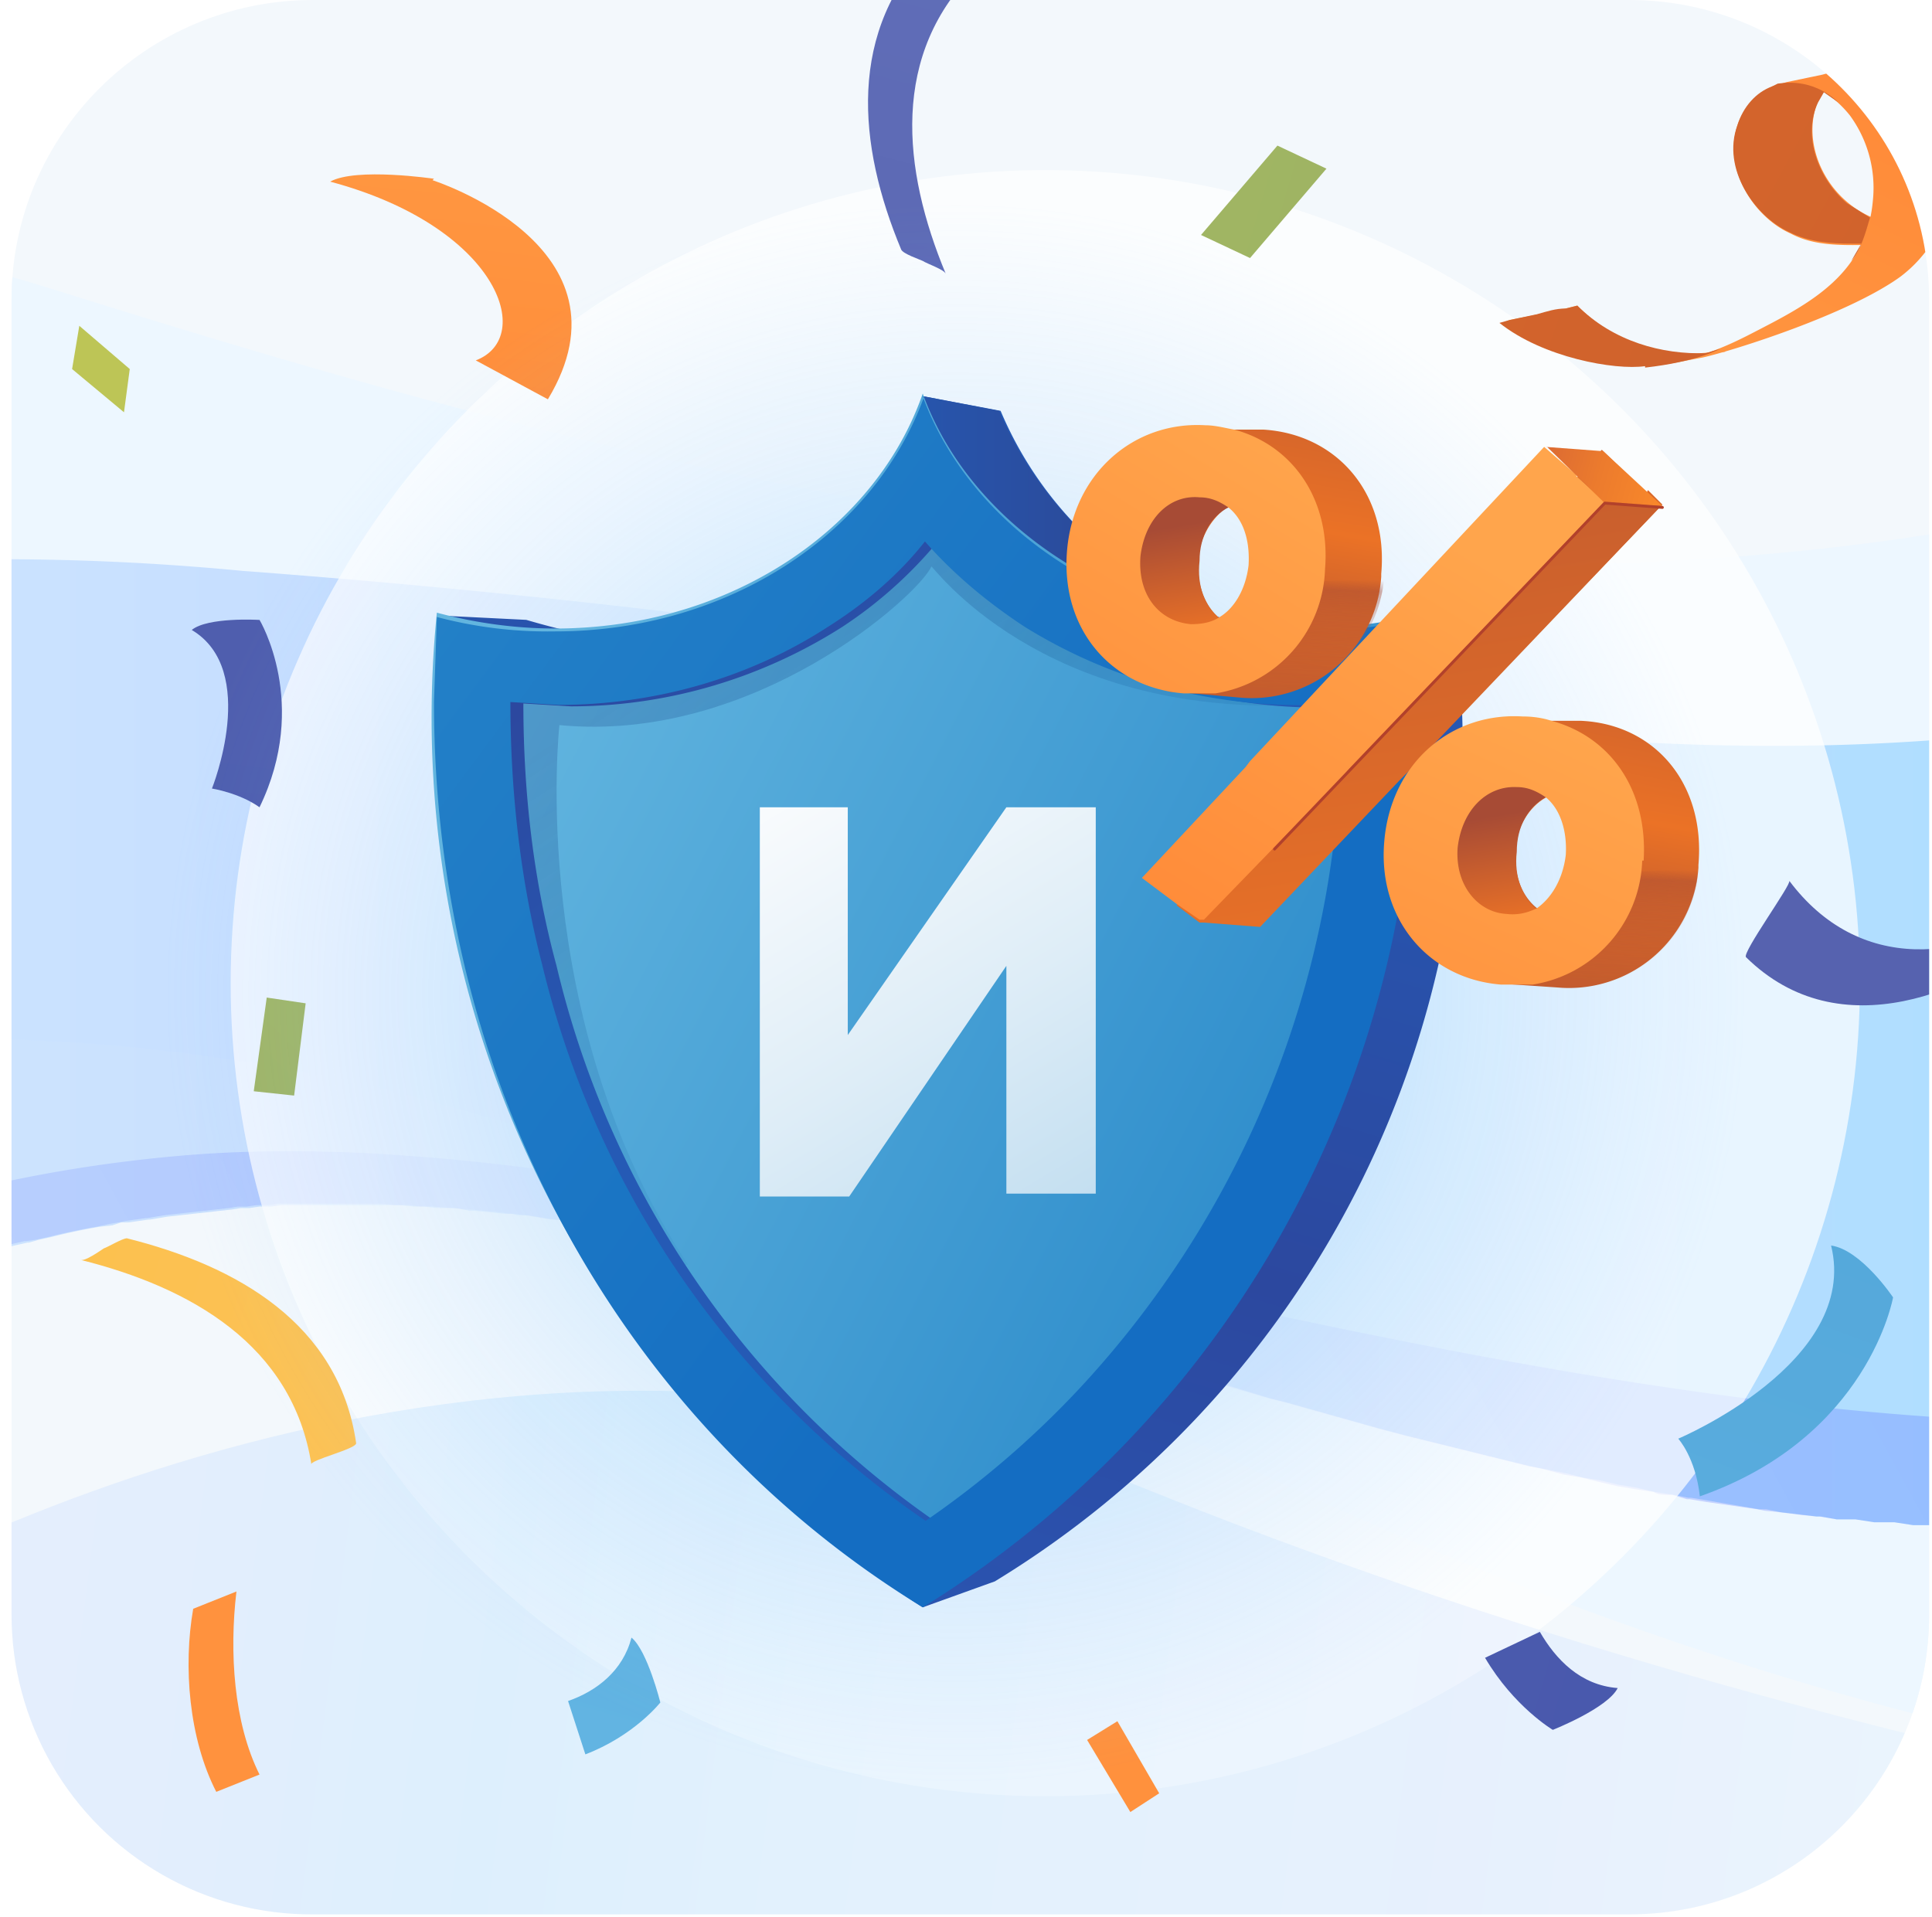 <svg xmlns="http://www.w3.org/2000/svg" width="134" height="133" fill="none"><g clip-path="url(#a)"><path fill="#F3F8FC" d="M.8 20.8C.8 9.3 10.2 0 21.7 0H113c11.5 0 20.8 9.3 20.8 20.8V112c0 11.5-9.3 20.8-20.8 20.8H21.7A20.8 20.8 0 0 1 .8 112V20.8Z"/><path fill="#EDF7FF" d="m332.4-82-2.3 50.3-3.3 70.3s-81.3 152.7-260 53a186.1 186.1 0 0 0-18.5-9c-80.5-33-144 18-181.1 62.2a353.5 353.5 0 0 0-14.4 18.4h-35.4c-4.5-19.2-6-44.8 4.7-72.3 32.2-82 125.6-88.4 182-70.7C45 33 128.6 57.9 189.8 15.3c10.8-7.5 21-16.9 30.5-27.2 44.3-48.1 74.3-117 90.2-118.3C330-131.8 332.4-82 332.4-82Z"/><path fill="url(#b)" fill-opacity=".8" d="m338-151.9-7.5 120-.4.2-1.7.4c-40.1 12-59.7 55.8-92.6 92l-5.3 5.6A127.3 127.3 0 0 1 189.3 96l-1.7.7-1.6.6a124.9 124.9 0 0 1-45.3 8.6H135l-1-.1h-1.3l-1.3-.2H130l-1.3-.2h-1.3l-1.1-.2h-.3l-.8-.1-1.7-.2-1-.2h-.5l-3.5-.6-1.2-.2h-.2l-1-.2-1.3-.2-1.3-.3-1.2-.2-1.3-.3-1.2-.2-1.2-.3-1.5-.3-1-.2-8.5-2.1-1.9-.5-6.4-1.8-1.2-.3-8.5-2.6L78 94l-1.5-.4-1.1-.4-5.5-1.6-.7-.2-1.8-.5-.9-.2-1.7-.5-2.2-.6-.4-.1-2.6-.7-1.8-.5-1-.2-1.7-.4-1.8-.4-.7-.2-2-.4-.7-.2h-.1l-.8-.2-4.4-.8-.9-.1-.8-.2-2.1-.3-.8-.1-.7-.1-.9-.1-1.8-.3h-.7l-.4-.1H35l-1-.1-1-.1h-.4l-1-.2h-1.3l-.9-.1h-.7l-1-.1h-8.2l-.7.1H18l-.7.1h-.6l-.6.1-4.5.5-.6.1-.6.1h-.1l-.7.1-.7.1h-.5l-.6.2-.9.1a43 43 0 0 0-3.3.7l-.9.2-.7.2h-.1l-.9.2-.8.2H0l-.8.2-.7.2H-2l-.6.3-.6.2h-.5L-5 88c-28.5 9.3-49.3 35.8-57.5 75.2h-103A174.4 174.4 0 0 1-107 75.6c10-8 27.9-18.4 39.3-23.2l2.3-1a175.8 175.8 0 0 1 82.2-11.8 698 698 0 0 1 70.5 8.9c36.1 6 65.3 4 88.6-8.8 18.2-10 32.8-26.8 44.3-51.7a291.4 291.4 0 0 0 14.2-40.8c14-53 41.5-85.3 74-99.1H338Z"/><path fill="url(#c)" d="M230.4 66.3A125 125 0 0 1 189.3 96l-1.7.7-1.6.6a124.9 124.9 0 0 1-45.3 8.6H135l-1-.1h-1.3l-1.3-.2H130l-1.3-.2h-1.3l-1.2-.2h-.2l-1-.1-1.6-.2-1-.1-.5-.1-3.5-.5-1.2-.2h-.2l-1-.3c-.5 0-1 0-1.3-.2l-1.3-.2-1.2-.2-1.3-.3-1.2-.3-1.2-.2-1.5-.4-1-.2-8.5-2.1-1.9-.5-6.4-1.8-1.2-.3-8.5-2.5L78 94l-1.5-.5-1.1-.3-5.5-1.7-.7-.1-1.8-.6-.9-.2-1.7-.5c-.8-.1-1.5-.4-2.2-.6H62a200.7 200.7 0 0 1-4.4-1.2l-1-.3c-.5 0-1-.2-1.7-.4l-1.8-.4c-.2 0-.4 0-.7-.2l-2-.4-.7-.1h-.1l-.8-.2-4.4-.9-.9-.1-.8-.1-2.1-.4-.8-.1-.7-.1h-.9l-1.8-.3-.7-.1h-.4l-.6-.1-1.1-.1-1-.1h-.3l-1-.1-1.3-.1h-.9l-.7-.1h-1l-1-.1H19.3l-.7.1h-.8l-.7.1h-.6l-.6.1-4.5.5-.6.1-.6.1h-.1l-.7.1-.7.1-.5.1-.6.1-.9.2a43 43 0 0 0-3.3.7l-.9.2-.7.1h-.1l-.9.2-.8.2H0l-.8.2-.8.2-.3.1-.6.2-.6.2-.5.1-1.5.5c-28.5 9.3-49.3 35.9-57.5 75.2h-9.1l.2-.5c7.5-25.2 24.1-77.1 83.7-82.5 11-1 23 .3 36 2.6 55.4 9.7 124.7 37.8 182.3-16.5Z" opacity=".3"/><g filter="url(#d)" opacity=".7"><ellipse cx="72.5" cy="68.2" fill="#fff" rx="56.5" ry="56.4"/></g><path fill="url(#e)" d="m-16.7 114.5-2.3 1.8c-9.5 8-5 23 7.2 23.8l267.4 17.6c9.2.6 14.2-11 7.2-16.6-3-2.4-6.7-3.8-10.6-4-66.8-3.6-124.5-14.3-173.2-34-45.3-18.3-88 6.6-95.7 11.4Z" opacity=".2"/><path fill="url(#f)" d="M140.3 1c1.3 5.3-.8 10.7-4.4 13.5a12 12 0 0 1-3.7 1.8h.1l-.4.1h-.2c.7 0 1.4-.2 2-.4l2.2-.5h-.3l-.4.1c-2.3.3-5 .2-7.1-1.6-2-1.7-3-4.6-2-7 .6-1.2 1.5-2 2.6-2.4l-2.4.6-2.4.5c1.5-.2 3.2.8 4.4 2.3a8.5 8.5 0 0 1 1.6 5.9c-.4 4.6-3.6 6.7-7 8.5-2.3 1.2-3.2 1.7-5.7 2.5 0 0-.1 0 0 0-.5 0-.8.2-1.2.3l2-.5 1.7-.3h-1 .2a11 11 0 0 1-9.5-3.2l-.8.2-1.9.4-2 .4s-.6.3-.7.2c2.9 1 6.5 2.9 9.1 3 2.3 0 2.8-.2 5-.6 2.2-.5 10.1-3 13.7-5.6a9.1 9.1 0 0 0 3.6-8c-.3-3-2.2-5.9-4.7-6.5-.7-.2-1.3-.2-2 0l-4.8 1-1 .3c-1 .5-2 1.5-2.4 2.7-1 3.1 1.2 6.4 3.7 7.5 1.3.7 2.8.8 4.3.8.7 0 1.4 0 2.1-.2 2.1-.3 4.2-.8 6.3-1.3 2.7-.7 5.3-2.2 7-4.8A13.6 13.6 0 0 0 146 0c-.2-.3-5.6 1-5.6 1Z"/><path fill="url(#g)" d="M124.1 16.1c1.4.7 2.9.8 4.3.8h.7l-.7 1.2c.7-.8 1-2 1.3-3l-1.6-1c-2-1.7-3.1-4.7-2-7l.4-.7 1 .7c-1.9-1.8-4-1.3-4.2-1.3l-.4.2c-1.1.4-2 1.4-2.4 2.7-1.1 3 1.2 6.3 3.6 7.4Z"/><path fill="#197D9B" d="M128.3 18.2Z"/><path fill="url(#h)" d="M114.1 25.5c3.6-.4 5.2-1.3 5.2-1.3l-1 .3c-3 .1-6.4-.8-8.9-3.3l-.8.2c-.7 0-1.3.2-2 .4l-1.9.4-.7.2c3 2.4 8 3.3 10.1 3Z"/><path fill="url(#i)" d="M167.2 83c.8-2.7 1.3-5.5 1.2-8.3a12 12 0 0 0-1-4.2c-.7-1.3-3.4-1.8-4.3-3-1.8-2.3-2-5.7-3-8.4-.9-2.4-.8-4.7.6-7 1.2-2 3.7-3.5 6.1-2.7l-.5-.4-1.5-1-1.5-1c-.1-.2-.4-.4-.6-.4-2.1-.7-4.4.4-5.7 2a7.6 7.6 0 0 0-1.2 7c.8 2.8 3.5 6.5 5.3 8.7 0-.6-1.1-2.8.5.3.8 1.3 2.3 4.8 2.5 6.2.5 3.1-.2 6.3-1 9.3l.6.4 1.5 1 1.4 1 .6.5Z"/><path fill="url(#j)" d="M-23.7 42.3c2.1-3.7 4.6-7.4 6-11.4.8-2 1.2-4.2 1.2-6.3 0-3.7-1.6-7-3.2-10.2-.7-1.6-1.7-3.1-3-4.3l-.9-3.6c-.7-2.2-1.8-4.4-2.8-6.5a16 16 0 0 0-2.5-3.8 13.6 13.6 0 0 0-15.2-4c-1.2.5-2.3 1.2-3.2 2-.1.2.8 2 .9 2l.7 1.5.2.6c4-3.6 10.1-3.7 14.7-1.2 2.2 1.2 4 3.2 5.4 5.3v.2l.7 2.3c.2 1.3.4 2.6.4 4l-.8-.5c-2.3-1-4.9-1-7.1-.1-2.2.8-4 2.5-4.7 4.8-.2.7-.3 1.5-.2 2.2.1 1 .5 1.7.8 2.5.6 1.2.4 1.7 1.1 2.8.3.5 1.4 1.7 1.8 2 2 1.3 4.9 1.2 6.9 0 2.4-1.6 3.5-4.5 3.9-7.2l.2-2.6c1.4 1 2.6 2.1 3.6 3.5a13.2 13.2 0 0 1 .5 5.5c-.2 2-.7 4-1.5 6-1.6 3.8-4 7.3-5.9 11A19.3 19.3 0 0 0-28.6 50l.7 3 1 2.2v.3l.7 1.5 1 2c1.3 2.4 3.2 4.5 5.5 5.9a12.6 12.6 0 0 0 15.2-1.6c1-1 1.8-4 2.3-5.2l-.2-.6-1.4-.9-.2-.5a12.5 12.5 0 0 1-14.4 6 14.3 14.3 0 0 1-8-5.9l-.4-2.4a20 20 0 0 1 3.1-11.5Zm-3-25.2c-1.6 2-4 2.9-6.5 2.4a6 6 0 0 1-2.2-.9l.2-1.3c.6-2.2 2.4-3.9 4.4-4.8 2-.9 4.2-1 6.2-.5-.4 1.9-1 3.6-2.1 5Z"/><path fill="url(#k)" d="M-34 19.3c-.5-.1-1-.4-1.4-.7 0-.4 0-.8.2-1.2.5-2.3 2.3-4 4.4-4.9a9 9 0 0 1 6.1-.5c.3-1.1.4-2.4.2-3.8v.7l-.8-.4c-2.2-1-4.8-1.1-7-.2-2.3.9-4.1 2.6-4.8 4.9a5.9 5.9 0 0 0 .4 4.2 4 4 0 0 0 2.6 2Z"/><path fill="url(#l)" d="M-19.7 14.4c-.7-1.6-1.7-3.1-3-4.3l.2 2.9c1.4.9 2.6 2 3.6 3.5a13.2 13.2 0 0 1 .6 4.2c.1-1.4-.3-3.4-1-5.4l-.4-.9Z"/><path fill="#5E21BF" d="M-22.6 13.4v-.2.2ZM-23 8.9v-.2.2ZM-22.8 10v-.4.4Z"/><path fill="url(#m)" d="M165 59.4c0 .3.6 1.7.4 2 4.1-8.4 10.7-15.5 20.8-14.8-.3 0-.5-4.1-.9-4.2-10.1-.7-16.6 6.5-20.7 14.9-.3.3.3 1.7.4 2Z"/><path fill="url(#n)" d="M142.1 64.4c.1-.3.4-1.7.6-1.9-6.4 4.4-13.8 5-18.6-1.4.2.2-3.3 5-3 5.3 6.5 6.4 15.6 2.4 21-2Z"/><path fill="url(#o)" d="M7.2 86.6c-.3.2-1.3.9-1.6.8 7.6 1.9 14.7 5.9 16 14.2-.2-.3 3.2-1.1 3.1-1.5-1.2-8.3-8.3-12.3-15.9-14.2-.3 0-1.3.6-1.6.7Z"/><path fill="url(#p)" d="M64 18.1c.3.2 1.5.6 1.6.9-3-7.2-3.9-15.3 2.2-21.2-.2.3-2.9-2-3.1-1.7-6 6-5.2 14-2.2 21.2.1.3 1.3.7 1.5.8Z"/><path fill="url(#q)" d="M18 43s3.5 5.8 0 13c-1.4-1-3.3-1.3-3.3-1.3s3.3-8.2-1.4-11c1.1-.9 4.6-.7 4.6-.7Z"/><path fill="url(#r)" d="M45.8 118.1s-.9-3.6-2-4.5c-.6 2.3-2.4 3.7-4.4 4.4l1.2 3.7c3.4-1.3 5.2-3.6 5.2-3.6Z"/><path fill="url(#s)" d="M107.7 120s3.8-1.5 4.5-2.9c-2.6-.2-4.3-2-5.4-3.9L103 115c2 3.4 4.7 5 4.7 5Z"/><path fill="url(#t)" d="M-40.1 65.2c1.3 2.8 4.9 8.7 4.9 8.7s2-.4 4 .1c0-3.1-4.2-8.3-5.2-10.3l-3.7 1.5Z"/><path fill="url(#u)" d="M131.3 90s-1.7 9.7-13.4 13.8c-.3-2.7-1.5-4-1.5-4S129 94.5 127 86.4c2.1.3 4.3 3.6 4.3 3.6Z"/><path fill="url(#v)" d="M30 12.5s14.4 4.6 8 15.2L33 25c4.2-1.6 1.5-9.3-10.1-12.4 1.8-1 7.2-.2 7.2-.2Z"/><path fill="url(#w)" d="m88.6 10.1-5.3 6.2 3.4 1.6 5.3-6.2-3.4-1.6Z"/><path fill="url(#x)" d="m18.5 69.2-.9 6.5 2.8.3.8-6.4-2.7-.4Z"/><path fill="url(#y)" d="m75.4 120.7 3 5 2-1.3-2.9-5-2.1 1.3Z"/><path fill="url(#z)" d="m9 25.6-3.5-3-.5 3 3.6 3 .4-3Z"/><path fill="url(#A)" d="M13.4 111.6c-.7 4-.3 9 1.6 12.7l3-1.2c-1.8-3.6-2.1-8.5-1.6-12.7l-3 1.2Z"/><path fill="url(#B)" d="M66 129.4c33.1 0 60-27 60-60.3A60.1 60.1 0 0 0 66 9a60.1 60.1 0 0 0 0 120.6Z" opacity=".5"/><path fill="url(#C)" d="M101.4 49.2A67.7 67.7 0 0 1 69 109.7l-5 1.8C44.3 99 30.5 68.8 30.5 42.7l6 .3c2.4.7 4.8 1.3 7.6 1.3 5.7 0 10.3-2 13.6-5.1a22 22 0 0 0 6.4-11.7l5.3 1A26 26 0 0 0 93 44.4h1.4c1.5 0 3.2-1.3 3.2-1.3l3.6.7c.2 1.9 0 3.7 0 5.5Z"/><path fill="url(#D)" d="m93.1 44.3-.8 6.2-20.9 11-13-18-.7-4.3a22 22 0 0 0 6.4-11.7l5.2 1a26 26 0 0 0 23.8 15.8Z"/><path fill="url(#E)" d="M98 48.5A72 72 0 0 1 64 111.3a72.6 72.6 0 0 1-33.7-68.8c2.6.7 5.4 1.1 8.2 1.1 12 0 22.2-6.8 25.5-16.3 3.4 9.4 14 16.3 26.4 16.3 2.5 0 5-.3 7.3-.8l.1 5.7Z"/><path fill="url(#F)" fill-opacity=".7" d="M47.7 87.7c-11.2-17-8.9-37.4-8.9-37.4 13.5 1.3 24.9-9 25.8-11 0-.2 7.5 10.5 25.9 9.6 18.4-1-9.3-4.9-9.3-4.9l-16.7-8.8-23.3 11-7.4 1.6L39 78l7 10.3 1.7-.6Z" opacity=".5"/><path fill="url(#G)" d="M88.6 45.5c-2.5-.2-5-.6-7.4-1.5a35.6 35.6 0 0 1-11.5-6.8 37.4 37.4 0 0 1-6-6.4 26.4 26.4 0 0 1-23 14.3c-2.9 0-6.6-.1-9.2-.9l-.2 4.5a72.9 72.9 0 0 0 32 61.8c1.8-.6 3.4-1.5 4.9-2.5 0-.2.2-.4.3-.5 2.5-3.2 6-5.2 9.1-7.7 1.5-1.3 2.8-2.6 3.8-4.4.9-1.8 1.6-3.6 3-5.1.2-.3.6-.5 1-.5 1.1-2.8 2.5-5.5 3.9-8.1 1.4-2.7 3-5.4 4-8.2 1.2-3 1.6-6.2 2-9.4.7-6.2 1-12.4 1.5-18.6-2.7 0-5.5.2-8.2 0ZM91.7 67a67.7 67.7 0 0 1-16 29.7 65 65 0 0 1-10.6 9 65.2 65.2 0 0 1-26.5-38.7C37 61.1 36.3 55 36.3 48.8l3.3.2c6.8 0 13.3-2 18.8-5.5a30 30 0 0 0 6.7-6c2 2.3 4.4 4.4 7.1 6A36.2 36.2 0 0 0 94 49c0 6.2-.7 12.3-2.2 18Z"/><path fill="url(#H)" d="M64.1 37.5c2 2.3 4.4 4.3 7 6A36.2 36.2 0 0 0 93 48.8a67.7 67.7 0 0 1-18.3 47.7 65 65 0 0 1-10.5 9 65.2 65.2 0 0 1-26.6-38.6c-1.5-5.8-2.2-12-2.2-18.2l3.3.2c6.8 0 13.3-1.9 18.7-5.4 2.7-1.7 5-3.7 6.8-6Zm0-10C60.7 37 50.5 43.8 38.5 43.8a30 30 0 0 1-8.2-1l-.2 5.9c0 27 13.3 50.2 33.9 62.8A72.1 72.1 0 0 0 97.8 43a33 33 0 0 1-7.3.8C78 43.8 67.5 37 64 27.5Z"/><path fill="url(#I)" d="M52.7 56V83h6.2L69.8 67v15.8H76V56h-6.2l-11 15.8V56h-6.1Z"/><path fill="url(#J)" d="M95.8 39.8c.5-5.6-3.1-9.7-8.2-10h-2c-2 .4-3.9 1.4-5.3 2.9a9.5 9.5 0 0 0-2.3 5.9c-.4 4.5-.5 8.2 3.2 9.4h.4l4.5.4a9 9 0 0 0 9.7-8.4v-.2Zm-5.4.5c-.5 2.1-2 3.4-4 3.3h-.2l-.4-.2c-.5 0-.9-.3-1.2-.5-1-.8-1.6-2.3-1.5-4 .1-1.7 1-3 2-3.7a3.4 3.4 0 0 1 2-.4c2.3 0 3.7 2 3.4 4.6l-.1.9Zm23.8-6.1-3.1-3-1.7 1.9-5.8 6.1-13 14-.4.3-8.5 9.2 1.5 1.1h.3l3.9.4L97 54l.4-.4.2-.2L99 52l16.3-17-1-1Z"/><path fill="url(#K)" d="m85.9 44.5-7.5-.6-.2-6.6v-2l.5-2.8 1.7.1 5.4.4 1 1.7c-.6 0-1.2.2-1.6.5-1.2.6-2 2-2 3.7-.2 1.8.4 3.2 1.4 4 .3.3.7.5 1.1.6l.2 1Z"/><path fill="url(#L)" d="M96 40.1a9 9 0 0 1-9.8 8.2l-4.5-.3h-.3l5-4.4 3.6-3.3h.5c1 0 3.5 0 5.4-.2Z" opacity=".9"/><path fill="url(#M)" d="M115.3 35 98.9 52.2l-1.2 1.3-.2.2-.4.4-9.7 10.2-3.9-.3h-.3l-1.6-1.2 8.6-9.2.4-.4 13-14 6.6-6.3 4 1.3 1 1Z"/><path fill="url(#N)" d="m109.4 33-2.3-2-20.4 21.8-.3.4-7.2 7.7 2.4 1.8 1.6 1.1h.3l9.7-10 .4-.5 17.7-18.5-2-1.8Zm-17.5 6.5c.4-4.8-2.2-8.6-6.3-9.7-.6-.1-1.3-.3-2-.3-5-.3-9.2 3.4-9.6 8.8-.4 5.4 3.1 9.4 8.1 9.8h2.2a9 9 0 0 0 7.6-8.6Zm-7.3 3.3c-.6.4-1.3.5-2 .5-2.2-.2-3.7-2-3.5-4.7.3-2.6 2-4.3 4.1-4.1.8 0 1.4.3 2 .7 1 .8 1.5 2.2 1.4 4-.2 1.7-1 3-2 3.6Z"/><path fill="url(#O)" d="m107.3 31 4 3.9 4 .2-4.1-3.8-4-.3Z"/><path stroke="#B2412B" stroke-linecap="round" stroke-linejoin="round" stroke-width=".2" d="m115.3 35.2-4-.3-22.9 24"/><path fill="url(#P)" d="M117.8 60c.5-5.7-3.1-9.8-8.2-10h-2c-2 .3-4 1.3-5.3 2.9a9.5 9.5 0 0 0-2.4 5.8c-.3 4.6-.4 8.3 3.3 9.4l.4.1 4.4.3a9 9 0 0 0 9.8-8.3v-.3Zm-5.4.4c-.5 2.2-2 3.5-4 3.3h-.2l-.5-.1c-.4-.1-.8-.3-1.1-.6-1-.8-1.6-2.2-1.5-4 .1-1.7 1-3 2-3.6a3.4 3.4 0 0 1 2-.5c2.3.2 3.6 2 3.4 4.7l-.1.8Z"/><path fill="url(#Q)" d="m107.9 64.7-7.5-.7-.2-6.5v-2l.5-2.8 1.7.1 5.4.4 1 1.7c-.6 0-1.2.2-1.6.4-1.2.7-2 2-2 3.8-.2 1.7.4 3.2 1.4 4l1.1.5.2 1.1Z"/><path fill="url(#R)" d="M117.8 60.3a8.9 8.9 0 0 1-9.7 8.2l-4.4-.3-.4-.1 5-4.4 3.6-3.2h.5l5.4-.2Z" opacity=".9"/><path fill="url(#S)" d="M114 59.7c.3-4.9-2.3-8.6-6.4-9.7-.6-.2-1.3-.3-2-.3-5-.3-9.2 3.3-9.6 8.8-.4 5.3 3.1 9.4 8.1 9.8h2.2a9 9 0 0 0 7.6-8.6Zm-7.4 3.3c-.6.3-1.3.5-2.1.4-2-.1-3.6-2-3.4-4.6.3-2.6 2-4.3 4.1-4.2.8 0 1.4.3 2 .7 1 .8 1.5 2.3 1.4 4-.2 1.7-1 3-2 3.7Z"/></g><defs><linearGradient id="b" x1="-165.5" x2="337.9" y1="5.6" y2="5.6" gradientUnits="userSpaceOnUse"><stop offset="0" stop-color="#A4DEFF"/><stop offset="0" stop-color="#ABE1FF"/><stop offset=".1" stop-color="#BDE3FF"/><stop offset=".2" stop-color="#D6F0FF"/><stop offset=".4" stop-color="#B8D4FF"/><stop offset=".6" stop-color="#A1D8FF"/><stop offset=".7" stop-color="#88CDFF"/><stop offset=".8" stop-color="#A4C8FF"/><stop offset="1" stop-color="#BFC5FF"/></linearGradient><linearGradient id="c" x1="-80.9" x2="204" y1="183.2" y2="27.3" gradientUnits="userSpaceOnUse"><stop offset=".1" stop-color="#7795FF" stop-opacity=".5"/><stop offset="1" stop-color="#2E43FF"/></linearGradient><linearGradient id="e" x1="193.5" x2="-34.8" y1="142.4" y2="113.8" gradientUnits="userSpaceOnUse"><stop offset="0" stop-color="#A4DEFF"/><stop offset="0" stop-color="#ABE1FF"/><stop offset=".1" stop-color="#BDE3FF"/><stop offset=".2" stop-color="#D6F0FF"/><stop offset=".4" stop-color="#B8D4FF"/><stop offset=".6" stop-color="#A1D8FF"/><stop offset=".7" stop-color="#88CDFF"/><stop offset=".8" stop-color="#A4C8FF"/><stop offset="1" stop-color="#BFC5FF"/></linearGradient><linearGradient id="g" x1="-52.9" x2="166.1" y1="8.3" y2="126.5" gradientUnits="userSpaceOnUse"><stop stop-color="#ED7326"/><stop offset="1" stop-color="#C35B2F"/></linearGradient><linearGradient id="h" x1="-36.1" x2="184.1" y1="-27.7" y2="48.4" gradientUnits="userSpaceOnUse"><stop stop-color="#ED7326"/><stop offset="1" stop-color="#C35B2F"/></linearGradient><linearGradient id="i" x1="134.7" x2="162.6" y1="181.3" y2="-38.5" gradientUnits="userSpaceOnUse"><stop stop-color="#FBC239"/><stop offset=".4" stop-color="#F8AB3F"/><stop offset=".8" stop-color="#FCC255"/><stop offset="1" stop-color="#FBBE41"/></linearGradient><linearGradient id="k" x1="-59.6" x2="218.1" y1="56" y2="-74.9" gradientUnits="userSpaceOnUse"><stop stop-color="#156CC2"/><stop offset=".3" stop-color="#1971C3"/><stop offset=".8" stop-color="#2582C9"/><stop offset="1" stop-color="#2C8CCC"/></linearGradient><linearGradient id="l" x1="-441.4" x2="-12.8" y1="41.6" y2="-178.5" gradientUnits="userSpaceOnUse"><stop stop-color="#156CC2"/><stop offset=".3" stop-color="#1971C3"/><stop offset=".8" stop-color="#2582C9"/><stop offset="1" stop-color="#2C8CCC"/></linearGradient><linearGradient id="m" x1="85.1" x2="41.5" y1="-43.1" y2="110.3" gradientUnits="userSpaceOnUse"><stop offset=".1" stop-color="#6573BC"/><stop offset=".7" stop-color="#5662AF"/></linearGradient><linearGradient id="n" x1="-80" x2="131.2" y1="104.7" y2="187.4" gradientUnits="userSpaceOnUse"><stop offset=".1" stop-color="#6573BC"/><stop offset=".7" stop-color="#5662AF"/></linearGradient><linearGradient id="o" x1="-55.6" x2="173.7" y1="22.6" y2="89.4" gradientUnits="userSpaceOnUse"><stop stop-color="#FBBB35"/><stop offset=".4" stop-color="#FCC255"/><stop offset="1" stop-color="#F0C074"/></linearGradient><linearGradient id="p" x1="40.5" x2="2.4" y1="-57.1" y2="89.4" gradientUnits="userSpaceOnUse"><stop offset=".1" stop-color="#6573BC"/><stop offset=".7" stop-color="#5662AF"/></linearGradient><linearGradient id="q" x1="123.4" x2="143.1" y1="155.3" y2="-8.3" gradientUnits="userSpaceOnUse"><stop stop-color="#4656AD"/><stop offset=".2" stop-color="#4959AD"/><stop offset="1" stop-color="#5664AF"/></linearGradient><linearGradient id="r" x1="93.6" x2="40.5" y1="-62.4" y2="120.5" gradientUnits="userSpaceOnUse"><stop stop-color="#338AC8"/><stop offset="1" stop-color="#62B4E2"/></linearGradient><linearGradient id="s" x1="-55.5" x2="173.8" y1="22.5" y2="89.3" gradientUnits="userSpaceOnUse"><stop stop-color="#5664AF"/><stop offset=".8" stop-color="#4959AD"/><stop offset="1" stop-color="#4656AD"/></linearGradient><linearGradient id="t" x1="-55.6" x2="173.6" y1="22.6" y2="89.4" gradientUnits="userSpaceOnUse"><stop stop-color="#BDC556"/><stop offset=".9" stop-color="#8EAB6B"/></linearGradient><linearGradient id="u" x1="167" x2="83.8" y1="-85" y2="140.2" gradientUnits="userSpaceOnUse"><stop stop-color="#338AC8"/><stop offset="1" stop-color="#62B4E2"/></linearGradient><linearGradient id="w" x1="-55.5" x2="173.7" y1="22.6" y2="89.4" gradientUnits="userSpaceOnUse"><stop stop-color="#BDC556"/><stop offset=".9" stop-color="#8EAB6B"/></linearGradient><linearGradient id="x" x1="-85.1" x2="49.5" y1="47.9" y2="-88.2" gradientUnits="userSpaceOnUse"><stop stop-color="#95AF68"/><stop offset="1" stop-color="#BDC556"/></linearGradient><linearGradient id="z" x1="99.5" x2="106.7" y1="40.7" y2="42.3" gradientUnits="userSpaceOnUse"><stop stop-color="#BDC556"/><stop offset=".9" stop-color="#8EAB6B"/></linearGradient><linearGradient id="C" x1="71.1" x2="48.6" y1="34.1" y2="111" gradientUnits="userSpaceOnUse"><stop stop-color="#255AB5"/><stop offset=".6" stop-color="#2C489F"/><stop offset="1" stop-color="#2A55B2"/></linearGradient><linearGradient id="D" x1="57.7" x2="93.1" y1="44.5" y2="44.5" gradientUnits="userSpaceOnUse"><stop stop-color="#255AB5"/><stop offset=".6" stop-color="#2C4896"/><stop offset="1" stop-color="#2A55B2"/></linearGradient><linearGradient id="E" x1="33.5" x2="97.4" y1="52.5" y2="85.5" gradientUnits="userSpaceOnUse"><stop stop-color="#62B5DF"/><stop offset="1" stop-color="#2888C9"/></linearGradient><linearGradient id="F" x1="54" x2="76.9" y1="41.2" y2="76.9" gradientUnits="userSpaceOnUse"><stop stop-color="#164086" stop-opacity=".7"/><stop offset=".3" stop-color="#003574" stop-opacity=".5"/><stop offset="1" stop-color="#2C8BCB" stop-opacity=".2"/></linearGradient><linearGradient id="G" x1="46.6" x2="62" y1="40.2" y2="58.5" gradientUnits="userSpaceOnUse"><stop stop-color="#2C489F"/><stop offset="1" stop-color="#255AB5"/></linearGradient><linearGradient id="H" x1="24.5" x2="92.8" y1="35.6" y2="86.2" gradientUnits="userSpaceOnUse"><stop stop-color="#2583C8"/><stop offset=".8" stop-color="#146DC2"/></linearGradient><linearGradient id="I" x1="73.8" x2="52.6" y1="85.2" y2="50.1" gradientUnits="userSpaceOnUse"><stop stop-color="#C2DEF0"/><stop offset=".4" stop-color="#DEEDF7"/><stop offset=".8" stop-color="#F5F9FC"/><stop offset="1" stop-color="#fff"/></linearGradient><linearGradient id="J" x1="101.3" x2="97.8" y1="32.2" y2="52.6" gradientUnits="userSpaceOnUse"><stop stop-color="#D8672A"/><stop offset=".3" stop-color="#EB7226"/><stop offset=".5" stop-color="#D4652A"/><stop offset=".8" stop-color="#C65D2D"/><stop offset="1" stop-color="#C25B2F"/></linearGradient><linearGradient id="K" x1="83.3" x2="81.7" y1="44.1" y2="34.5" gradientUnits="userSpaceOnUse"><stop stop-color="#EC7326"/><stop offset=".8" stop-color="#A74B35"/></linearGradient><linearGradient id="L" x1="88.5" x2="88.8" y1="47.8" y2="40" gradientUnits="userSpaceOnUse"><stop stop-color="#EC7326" stop-opacity="0"/><stop offset=".3" stop-color="#C35B2F" stop-opacity=".1"/><stop offset=".5" stop-color="#B35232" stop-opacity=".2"/><stop offset=".7" stop-color="#AA4D34" stop-opacity=".3"/><stop offset=".9" stop-color="#A74B35" stop-opacity=".5"/><stop offset="1" stop-color="#A74B35" stop-opacity="0"/></linearGradient><linearGradient id="M" x1="101.5" x2="95.6" y1="68.1" y2="30.8" gradientUnits="userSpaceOnUse"><stop stop-color="#EC7326"/><stop offset="1" stop-color="#C25B2F"/></linearGradient><linearGradient id="N" x1="77.7" x2="108.3" y1="78.6" y2="28.2" gradientUnits="userSpaceOnUse"><stop stop-color="#FF8031"/><stop offset=".8" stop-color="#FFA54C"/></linearGradient><linearGradient id="O" x1="107.3" x2="119.4" y1="32" y2="35.3" gradientUnits="userSpaceOnUse"><stop stop-color="#DD6C32"/><stop offset=".3" stop-color="#EC7B2D"/><stop offset=".7" stop-color="#FA892A"/></linearGradient><linearGradient id="P" x1="123.3" x2="119.7" y1="52.3" y2="72.8" gradientUnits="userSpaceOnUse"><stop stop-color="#D8672A"/><stop offset=".3" stop-color="#EB7226"/><stop offset=".5" stop-color="#D4652A"/><stop offset=".8" stop-color="#C65D2D"/><stop offset="1" stop-color="#C25B2F"/></linearGradient><linearGradient id="Q" x1="105.3" x2="103.7" y1="64.2" y2="54.6" gradientUnits="userSpaceOnUse"><stop stop-color="#EC7326"/><stop offset=".8" stop-color="#A74B35"/></linearGradient><linearGradient id="R" x1="110.4" x2="110.7" y1="68" y2="60.1" gradientUnits="userSpaceOnUse"><stop stop-color="#EC7326" stop-opacity="0"/><stop offset=".3" stop-color="#C35B2F" stop-opacity=".1"/><stop offset=".5" stop-color="#B35232" stop-opacity=".2"/><stop offset=".7" stop-color="#AA4D34" stop-opacity=".3"/><stop offset=".9" stop-color="#A74B35" stop-opacity=".5"/><stop offset="1" stop-color="#A74B35" stop-opacity="0"/></linearGradient><linearGradient id="S" x1="99.7" x2="124.3" y1="98.7" y2="44.2" gradientUnits="userSpaceOnUse"><stop stop-color="#FF8031"/><stop offset=".8" stop-color="#FFA54C"/></linearGradient><radialGradient id="f" cx="0" cy="0" r="1" gradientTransform="rotate(21.6 -103 307) scale(116.307 80.595)" gradientUnits="userSpaceOnUse"><stop stop-color="#FFA64C"/><stop offset="1" stop-color="#FF8031"/></radialGradient><radialGradient id="j" cx="0" cy="0" r="1" gradientTransform="rotate(17.7 -150 216.7) scale(124.176 75.601)" gradientUnits="userSpaceOnUse"><stop stop-color="#338AC8"/><stop offset="1" stop-color="#62B4E2"/></radialGradient><radialGradient id="v" cx="0" cy="0" r="1" gradientTransform="matrix(161.642 46.997 -17.804 61.236 59.1 55.9)" gradientUnits="userSpaceOnUse"><stop stop-color="#FF8031"/><stop offset="1" stop-color="#FFA64C"/></radialGradient><radialGradient id="y" cx="0" cy="0" r="1" gradientTransform="matrix(855.576 248.757 -166.961 574.245 241.8 433.7)" gradientUnits="userSpaceOnUse"><stop offset=".1" stop-color="#FF8031"/><stop offset="1" stop-color="#FFA64C"/></radialGradient><radialGradient id="A" cx="0" cy="0" r="1" gradientTransform="matrix(855.576 248.757 -166.961 574.245 241.8 433.7)" gradientUnits="userSpaceOnUse"><stop offset=".1" stop-color="#FF8031"/><stop offset="1" stop-color="#FFA64C"/></radialGradient><radialGradient id="B" cx="0" cy="0" r="1" gradientTransform="matrix(54.863 0 0 55.12 66.3 68.9)" gradientUnits="userSpaceOnUse"><stop offset=".1" stop-color="#30AEF0"/><stop offset=".1" stop-color="#30AEF0"/><stop offset=".4" stop-color="#4FB4F5" stop-opacity=".7"/><stop offset=".6" stop-color="#68B8F9" stop-opacity=".4"/><stop offset=".8" stop-color="#79BCFC" stop-opacity=".2"/><stop offset=".9" stop-color="#84BEFE" stop-opacity=".1"/><stop offset="1" stop-color="#89BFFF" stop-opacity="0"/></radialGradient><clipPath id="a"><path fill="#fff" d="M.8 20.8C.8 9.3 10.2 0 21.7 0H113c11.5 0 20.8 9.3 20.8 20.8V112c0 11.5-9.3 20.8-20.8 20.8H21.7A20.8 20.8 0 0 1 .8 112V20.8Z"/></clipPath><filter id="d" width="201.6" height="201.4" x="-28.2" y="-32.6" color-interpolation-filters="sRGB" filterUnits="userSpaceOnUse"><feFlood flood-opacity="0" result="BackgroundImageFix"/><feBlend in="SourceGraphic" in2="BackgroundImageFix" result="shape"/><feGaussianBlur result="effect1_foregroundBlur_3923_145685" stdDeviation="22.1"/></filter></defs></svg>